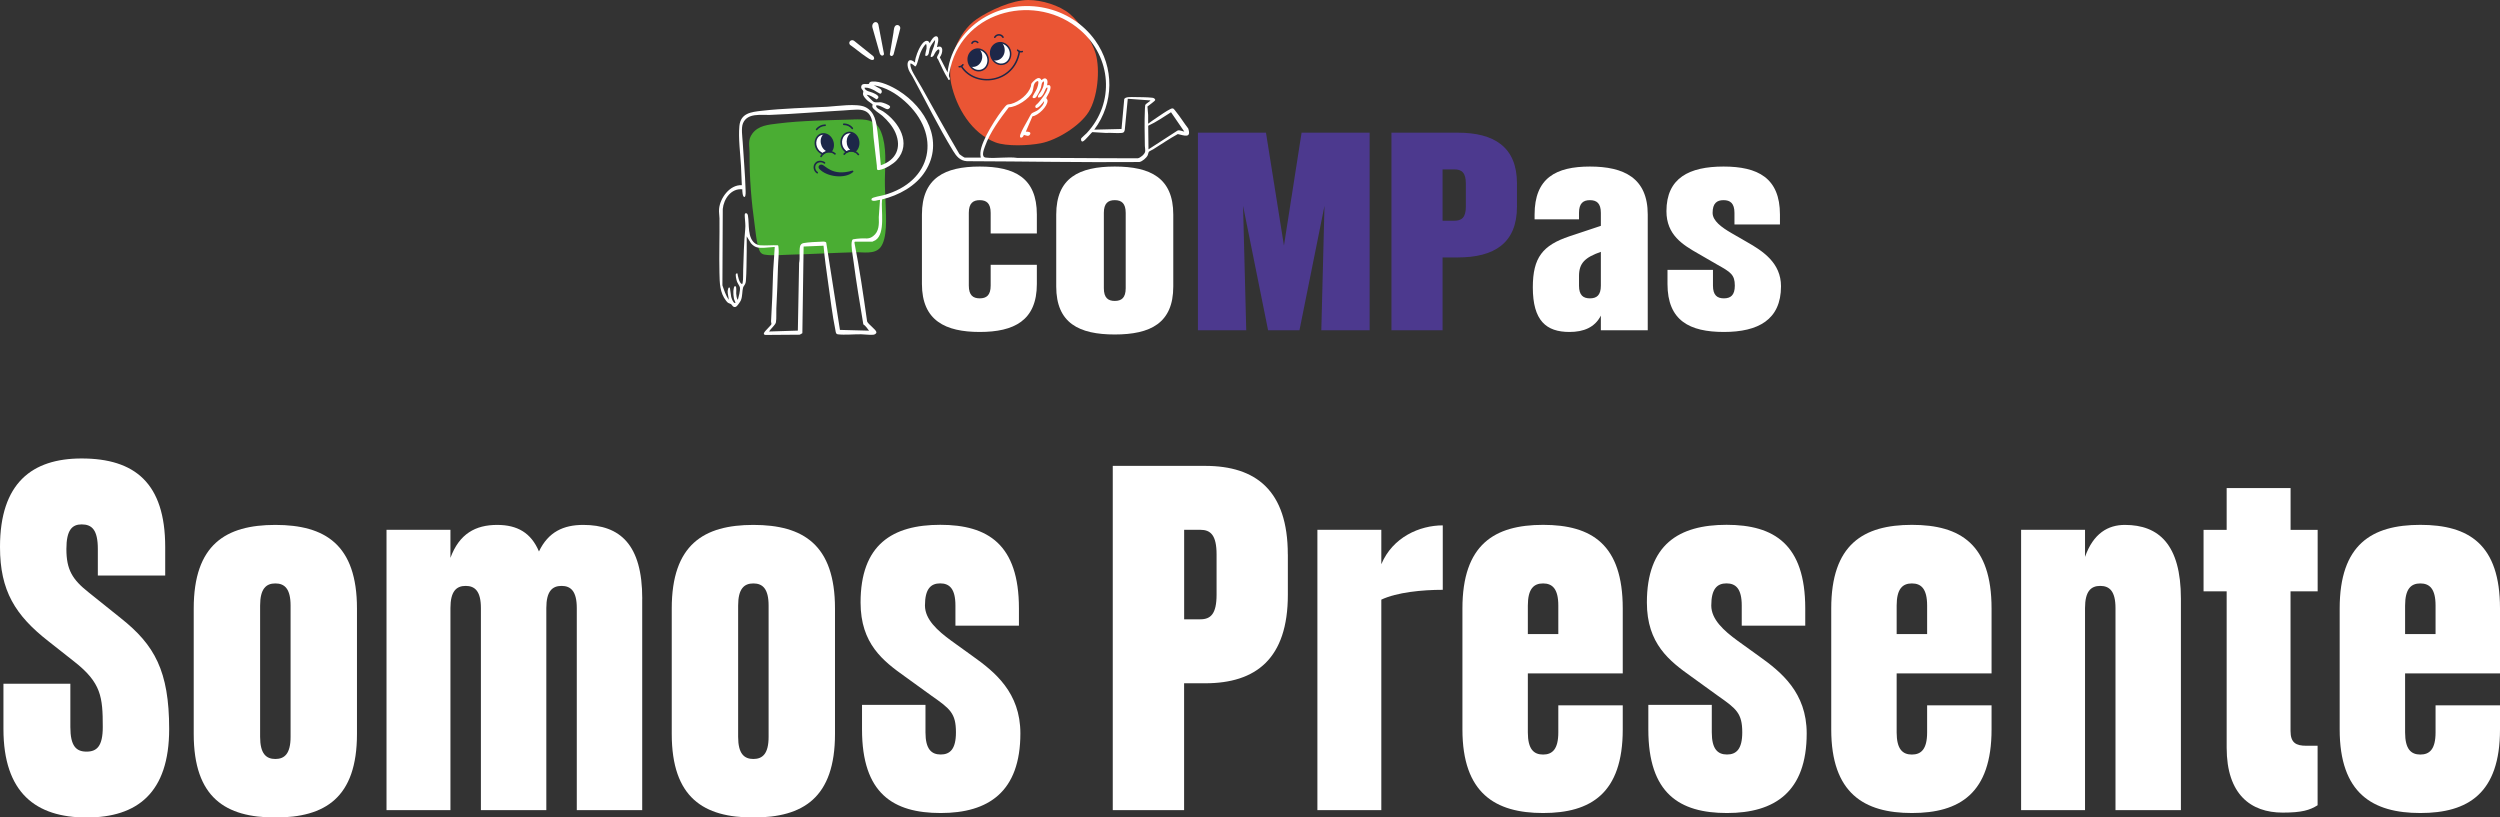 <svg viewBox="0 0 485.75 158.84" x="0" y="0" fill="none" xmlns="http://www.w3.org/2000/svg"><rect x="0" y="0" width="485.75" height="158.84" fill="#333333" stroke="none"/><g id="Frame 395" xmlns="http://www.w3.org/2000/svg">
<g id="Group_26">
<g id="Group_27">
<path id="Vector_80" d="M170.019,4.3c0.332,-0.06 0.565,0.15 0.649,0.46l1.083,5.67c0.022,0.11 -0.018,0.23 -0.105,0.29c-0.274,0.2 -0.584,0.02 -0.708,-0.34l-1.426,-5.04c-0.103,-0.36 0.018,-0.77 0.339,-0.97c0.054,-0.04 0.113,-0.06 0.164,-0.07z" fill="white"/>
<path id="Vector_81" d="M174.298,4.86c0.04,0 0.091,0 0.146,0.01c0.222,0.04 0.401,0.21 0.46,0.43c0.025,0.1 0.025,0.2 0,0.3l-1.277,4.95c-0.161,0.4 -0.628,0.49 -0.733,0c0.222,-1.41 0.463,-2.82 0.711,-4.22c0.069,-0.4 0.044,-1.41 0.693,-1.47z" fill="white"/>
<path id="Vector_82" d="M169.698,10.94c0.193,0.23 0.241,0.65 -0.128,0.71c-0.39,0.06 -0.952,-0.4 -1.28,-0.61c-1.073,-0.71 -2.083,-1.6 -3.138,-2.33c-0.434,-0.52 0.237,-1.17 0.785,-0.79l3.764,3.02z" fill="white"/>
</g>
<path id="Vector_83" d="M165.758,23.21c2.361,-0.07 4.476,-0.05 5.454,2.48c1.131,2.92 0.752,6.16 0.719,9.22c-0.019,1.7 0.106,3.37 0.157,5.06c0.069,2.18 0.372,6.38 -1.036,8.12c-1.131,1.39 -3.4,0.87 -4.925,0.92c-4.21,0.12 -8.423,0.37 -12.637,0.47c-1.543,0.04 -3.433,0.25 -4.954,-0.01c-0.817,-0.14 -1.007,-0.78 -1.207,-1.48c-0.387,-1.35 -0.486,-2.75 -0.679,-4.14c-0.653,-4.67 -1.047,-9.34 -1.01,-14.06c0.011,-1.49 -0.416,-2.56 0.561,-3.86c1.182,-1.56 3.09,-1.7 4.933,-1.93c4.662,-0.59 9.893,-0.63 14.621,-0.78z" fill="#4AAD33"/>
<path id="Vector_84" d="M166.13,46.95c-0.051,0.02 -0.127,0.12 -0.113,0.19c0.996,5.07 1.733,10.19 2.463,15.31c0.189,0.54 1.762,1.61 1.802,2.08c0.025,0.3 -0.336,0.48 -0.591,0.51c-0.774,0.07 -1.624,-0.08 -2.372,-0.09c-1.346,-0.02 -3.25,0.17 -4.508,0.01c-0.431,-0.06 -0.416,-0.44 -0.486,-0.78c-0.605,-2.96 -0.999,-6.3 -1.43,-9.31c-0.339,-2.37 -0.671,-4.75 -0.882,-7.13l-3.871,0.16l-0.244,16.84l-0.504,0.29l-6.676,0.05c-0.281,-0.08 -0.383,-0.13 -0.255,-0.42c0.175,-0.4 1.423,-1.48 1.434,-1.72c0.007,-0.12 -0.092,-0.29 -0.081,-0.48c0.176,-3.19 0.329,-6.42 0.398,-9.63l0.317,-4.85l-2.01,0.16c-1.171,0.03 -1.78,0.04 -2.608,-0.87l-0.828,-1.35c-0.022,0.99 0.025,1.98 0,2.97c-0.04,1.79 -0.018,3.92 -0.157,5.68c-0.066,0.81 -0.434,0.91 -0.54,1.28c-0.215,0.74 -0.098,1.65 -0.427,2.49c-0.102,0.26 -0.726,1.16 -0.952,1.26c-0.598,0.26 -0.773,-0.42 -1.007,-0.53c-0.445,-0.22 -0.507,-0.1 -0.901,-0.6c-1.276,-1.63 -1.266,-3.51 -1.313,-5.48c-0.084,-3.52 0.044,-7.06 0.007,-10.58c-0.007,-0.59 -0.138,-1.18 -0.08,-1.82c0.19,-2.12 2.087,-4.74 4.421,-4.61c-0.058,-1.25 -0.091,-2.51 -0.16,-3.75c-0.135,-2.46 -0.54,-5.33 -0.314,-7.74c0.234,-2.51 2.28,-2.73 4.305,-2.96c4.173,-0.48 8.584,-0.57 12.79,-0.79c1.886,-0.11 5.742,-0.71 7.358,0.06c1.897,0.9 2.145,2.95 2.386,4.8c0.28,2.16 0.423,4.34 0.642,6.51c2.929,-0.99 4.089,-3.39 2.856,-6.29c-0.529,-1.25 -1.532,-2.41 -2.539,-3.31c-0.445,-0.39 -1.875,-1.26 -1.963,-1.75c-0.032,-0.19 0.084,-0.41 0.03,-0.5c-0.03,-0.04 -0.767,-0.54 -0.916,-0.67c-0.325,-0.28 -0.876,-0.84 -0.93,-1.28c-0.03,-0.24 0.094,-0.43 0.051,-0.6c-0.073,-0.27 -0.54,-0.45 -0.369,-1.02c0.172,-0.58 1.044,-0.28 1.43,-0.37c0.121,-0.03 0.004,-0.42 0.642,-0.48c1.609,-0.15 3.834,0.94 5.17,1.78c5.245,3.3 8.897,9.8 5.172,15.66c-1.846,2.91 -5.118,4.65 -8.394,5.47c-0.24,2.04 0.712,6.61 -1.276,7.92c-0.062,0.04 -0.555,0.28 -0.588,0.28h-3.396zM147.73,47.66c1.094,0.09 2.287,-0.06 3.396,0c0.113,0.07 0.109,0.16 0.124,0.28c0.15,1.26 -0.055,2.68 -0.087,3.95c-0.07,2.69 -0.187,5.36 -0.318,8.05c-0.04,0.83 0.051,1.87 -0.08,2.68c-0.08,0.5 -1.073,1.31 -1.339,1.79l5.596,-0.17l0.245,-13.14c0.211,-0.99 -0.019,-2.24 0.178,-3.22c0.073,-0.36 0.336,-0.58 0.69,-0.65c0.93,-0.17 2.531,-0.24 3.516,-0.27c0.263,-0.01 0.807,-0.08 0.894,0.22l2.656,16.92l5.651,0.15c-0.347,-0.43 -0.635,-0.93 -1.109,-1.23c-0.661,-4.01 -1.357,-8.04 -1.879,-12.08c-0.131,-1 -0.365,-2.25 -0.405,-3.22c-0.011,-0.28 -0.018,-1.11 0.288,-1.22c0.226,-0.07 1.186,-0.15 1.489,-0.17c0.966,-0.06 1.543,0.21 2.404,-0.44c1.193,-0.89 1.163,-2.35 1.109,-3.71l0.24,-3.35c-0.55,0.04 -1.134,0.38 -1.645,0.07c-0.044,-0.07 -0.011,-0.23 0.029,-0.31c0.139,-0.27 1.901,-0.55 2.331,-0.67c9.482,-2.6 11.353,-11.81 4.064,-18.28c-1.729,-1.53 -3.684,-2.69 -5.997,-3.08l1.171,0.65c0.383,0.2 0.573,0.73 0.157,1c-0.175,0.04 -0.971,-0.53 -1.219,-0.65c-0.463,-0.23 -1.167,-0.56 -1.689,-0.53c-0.094,0.01 -0.259,-0.04 -0.197,0.12c0.216,0.57 1.055,0.65 1.576,0.87c0.544,0.24 1.671,0.73 0.766,1.3c-0.591,-0.34 -1.251,-0.87 -1.948,-0.9c0.289,0.29 1.12,1.27 1.441,1.4c0.365,0.15 0.952,0.02 1.361,0.06c0.354,0.04 1.601,0.48 1.74,0.79c0.11,0.25 -0.244,0.54 -0.481,0.55c-0.427,0.03 -1.598,-0.96 -2.244,-0.71c0.055,0.63 0.879,0.8 1.368,1.12c3.079,2.04 5.643,6.22 2.659,9.5c-0.664,0.73 -2.05,1.56 -2.998,1.81c-1.036,0.29 -0.788,-0.02 -0.868,-0.78c-0.19,-1.82 -0.442,-3.64 -0.632,-5.45c-0.259,-2.47 0.238,-5.46 -3.202,-5.41c-0.814,0.01 -1.759,0.11 -2.598,0.16c-4.782,0.26 -9.583,0.69 -14.369,0.87c-1.748,0.06 -4.305,-0.43 -5.191,1.6c-0.402,0.92 -0.124,2.67 -0.062,3.73c0.178,3.04 0.463,6.1 0.554,9.15c0.007,0.28 0.095,1.41 -0.208,1.46c-0.39,0.07 -0.438,-1.24 -0.427,-1.49c-2.167,-0.22 -3.608,1.87 -3.794,3.82l-0.069,14.84c0.332,0.97 0.653,1.95 1.219,2.81c0.01,-0.51 -0.205,-1.11 -0.201,-1.61c0,-0.18 0.146,-1.11 0.438,-0.68c0.047,0.07 0.167,1.4 0.251,1.72c0.084,0.32 0.354,1.11 0.697,1.2c0.106,0.03 0.146,-0.01 0.117,-0.11c-0.08,-0.27 -0.23,-0.49 -0.292,-0.82c-0.08,-0.41 -0.12,-0.9 -0.102,-1.32c0.007,-0.18 0.095,-1.3 0.441,-0.99c0.219,0.19 0.088,1.05 0.113,1.39c0.026,0.34 0.066,0.97 0.318,1.22c0.171,-0.67 0.492,-1.72 0.401,-2.41c-0.033,-0.23 -0.46,-0.8 -0.58,-1.16c-0.095,-0.28 -0.372,-1.35 -0.139,-1.53l0.241,-0.03c0.077,0.5 0.328,1.83 0.832,2.05c0.149,0.06 0.164,-0.19 0.186,-0.29c0.117,-0.52 0.069,-1.79 0.095,-2.43c0.095,-2.62 0.135,-5.28 0.394,-7.89c0.095,-0.98 -0.044,-1.43 -0.08,-2.38c-0.008,-0.16 -0.048,-0.63 0.072,-0.71c0.332,-0.14 0.489,0.13 0.54,0.42c0.296,1.68 -0.167,4.46 1.529,5.5c0.288,0.17 0.569,0.26 0.901,0.28z" fill="white"/>
<path id="Vector_85" d="M199.794,0c2.605,0 6.037,1.02 8.066,2.7c1.908,1.58 4.319,5.3 5.016,7.68c0.93,3.18 0.401,8.57 -1.368,11.39c-1.711,2.72 -6.151,5.47 -9.295,6.07c-2.31,0.45 -6.618,0.65 -8.81,-0.18c-4.622,-1.77 -7.563,-6.72 -8.577,-11.36c-0.93,-4.25 1.332,-10.11 4.918,-12.56c2.55,-1.75 6.942,-3.74 10.054,-3.74z" fill="#EA5534"/>
<path id="Vector_86" d="M212.606,25.19l5.304,-0.13l0.525,-5.77c0.142,-0.54 1.485,-0.43 1.941,-0.43c1.058,0.02 2.48,0.01 3.509,0.13c0.277,0.03 0.496,0.14 0.584,0.42c0,0.21 -1.299,1.08 -1.518,1.29l0.135,1.64v1.7c0.529,-0.4 1.069,-0.78 1.627,-1.15c0.785,-0.52 1.886,-1.31 2.7,-1.71c0.616,-0.31 0.693,0.05 1.069,0.5c0.85,1.04 1.572,2.23 2.393,3.29c0.66,2 -0.836,1.33 -2.029,1.08c-1.63,0.89 -3.188,1.97 -4.778,2.96c-0.176,0.11 -0.723,0.35 -0.821,0.45c-0.106,0.12 -0.15,0.5 -0.248,0.71c-0.252,0.52 -1.055,1.21 -1.627,1.31c-11.181,0.1 -22.341,-0.13 -33.522,-0.16c-1.335,-0.1 -2.017,-0.95 -2.659,-2c-2.805,-4.59 -5.319,-9.71 -7.902,-14.47c-0.346,-0.63 -0.715,-1 -0.89,-1.79c-0.277,-1.26 0.38,-1.84 1.386,-0.91c0.004,-0.59 0.201,-1.19 0.402,-1.74c0.244,-0.67 1.036,-2.48 1.868,-2.48c0.408,0 0.386,0.21 0.605,0.45c0.157,-0.42 0.781,-1.43 1.295,-1.33c0.77,0.16 0.037,2.02 0.113,2.1c1.416,-0.55 1.109,1.3 0.536,1.98l1.507,2.94c0.507,-4.61 3.499,-8.66 7.497,-10.87c7.142,-3.95 16.434,-1.98 21.184,4.65c3.735,5.22 3.68,12.2 -0.179,17.34zM187.46,30.62h3.101c-0.081,-0.31 -0.088,-0.67 -0.066,-0.99c0.15,-2.32 3.276,-7.17 4.834,-8.97c0.441,-0.51 0.547,-0.32 1.127,-0.47c1.554,-0.41 3.374,-1.86 3.856,-3.43c0.044,-0.14 0.011,-0.3 0.058,-0.45c0.062,-0.2 0.682,-0.79 0.872,-0.92c0.394,-0.28 0.868,-0.36 1.084,0.15c0.098,0.07 0.58,-0.61 1.025,-0.16c0.368,0.38 0.043,1.08 0.124,1.19c0.977,-0.27 0.605,0.85 0.394,1.38c-0.092,0.23 -0.569,0.98 -0.577,1.09c-0.007,0.11 0.237,0.24 0.248,0.5c0.051,1.1 -1.82,2.94 -2.929,3.05l-1.291,2.99c0.353,-0.01 1.105,0.02 0.82,0.53c-0.284,0.51 -0.773,0.18 -1.203,0.1c-0.161,0.64 -0.993,0.82 -0.686,-0.07c0.27,-0.79 1.069,-2.13 1.503,-2.91c0.16,-0.28 0.51,-1.02 0.711,-1.2c0.19,-0.17 0.89,-0.39 1.248,-0.67c0.441,-0.35 1.229,-1.14 1.152,-1.72c-0.27,0.32 -1.109,1.49 -1.586,1.33c-0.362,-0.42 0.182,-0.68 0.404,-0.92c0.577,-0.63 1.748,-2.11 1.854,-2.94c0.022,-0.18 -0.179,-0.1 -0.259,0c-0.132,0.16 -0.343,0.78 -0.496,1.04c-0.259,0.43 -0.508,0.89 -1.099,0.78c-0.065,-0.47 0.354,-0.77 0.588,-1.17c0.321,-0.54 0.664,-1.33 0.562,-1.96c-0.522,0.18 -0.431,0.8 -0.573,1.25c-0.117,0.37 -0.744,1.66 -1.011,1.88c-0.131,0.12 -0.368,0.19 -0.529,0.1c-0.043,-0.04 -0.083,-0.1 -0.094,-0.16c-0.037,-0.17 0.682,-1.25 0.809,-1.56c0.146,-0.35 0.409,-1.11 0.3,-1.47c-0.066,-0.21 -0.38,0.02 -0.471,0.09c-0.533,0.43 -0.434,1.32 -0.657,1.9c-0.518,1.33 -3.119,3.02 -4.589,3.01c-1.747,2.27 -3.688,4.9 -4.644,7.63c-0.211,0.6 -0.806,2.04 0.175,2.15c1.927,0.23 4.239,-0.22 6.198,0.07c7.785,-0.05 15.552,0.08 23.329,0.06c0.485,-0.06 1.324,-0.78 1.423,-1.26c0.077,-0.38 -0.047,-0.76 -0.051,-1.13c-0.029,-2.24 -0.099,-4.68 0,-6.91c0.011,-0.25 0.029,-0.81 0.069,-1.01c0.059,-0.31 0.847,-0.64 1.022,-0.93l-4.411,-0.32l-0.58,6.03c-0.084,0.39 -0.175,0.57 -0.598,0.61c-0.978,0.09 -2.083,-0.07 -3.072,0l-2.619,-0.16c-0.16,0.02 -1.448,1.69 -1.864,1.81c-0.332,0.1 -0.409,-0.39 -0.303,-0.62c0.029,-0.07 0.894,-0.82 1.054,-0.99c5.527,-5.92 4.805,-14.8 -1.251,-20.03c-8.416,-7.27 -22.45,-4 -25.189,7.21c-0.099,0.4 -0.343,1.34 -0.329,1.71c0.008,0.17 0.409,0.65 0.022,0.79c-0.102,0.04 -0.171,-0.18 -0.208,-0.24c-0.762,-1.19 -1.313,-2.49 -1.919,-3.76c-0.047,-0.11 -0.164,-0.18 -0.189,-0.26c-0.11,-0.36 0.354,-0.76 0.419,-1.15c0.146,-0.86 -0.343,-0.53 -0.675,-0.1c-0.299,0.37 -0.375,1.07 -0.966,1.04c-0.183,-0.16 0.514,-1.78 0.605,-2.11c0.11,-0.39 0.237,-0.8 0.223,-1.21c-0.339,0.39 -0.876,1.12 -1.036,1.61c-0.161,0.49 -0.073,1.61 -0.821,1.49c-0.182,-0.13 0.171,-1.14 0.193,-1.41c0.022,-0.28 0.04,-0.68 -0.095,-0.93c-0.477,0.44 -0.806,1.09 -1.065,1.68c-0.27,0.62 -0.591,2.15 -0.853,2.54c-0.051,0.07 -0.128,0.13 -0.19,0.19c-0.113,-0.13 -0.788,-0.71 -0.927,-0.57c-0.062,0.72 0.336,1.42 0.668,2.04c0.46,0.86 1.032,1.72 1.514,2.58c2.426,4.33 4.823,8.7 7.343,12.97c0.132,0.13 0.894,0.65 1.047,0.68zM230.116,25.58l-2.586,-3.77c-1.452,0.91 -2.868,1.91 -4.433,2.62l0.055,4.59l5.64,-3.65c0.397,-0.16 0.926,0.13 1.324,0.21z" fill="white"/>
<g id="Group_28">
<g id="Group_29">
<path id="Vector_87" d="M158.327,31.73c-0.459,0.62 -0.251,1.56 0.383,1.96c0.175,0.12 0.336,-0.16 0.165,-0.27c-0.475,-0.31 -0.632,-1.03 -0.292,-1.49c0.339,-0.46 1.076,-0.52 1.503,-0.16c0.157,0.14 0.386,-0.09 0.226,-0.22c0.142,0 -1.211,-0.85 -1.985,0.19z" fill="#1D2748"/>
<path id="Vector_88" d="M159.305,32.69c1.335,1.52 4.867,1.96 6.348,0.61c-3.955,1.21 -5.447,-1.07 -6.005,-1.16c-0.252,-0.04 -0.635,0.22 -0.343,0.55z" fill="#1D2748"/>
<path id="Vector_89" d="M159.192,32.81c1.368,1.54 4.961,2.04 6.574,0.61c0.12,-0.11 -0.008,-0.32 -0.157,-0.27c-3.918,1.18 -5.235,-1.04 -5.921,-1.16c-0.419,-0.08 -0.89,0.35 -0.5,0.82c0.132,0.16 0.362,-0.07 0.227,-0.23c-0.161,-0.19 0.102,-0.42 0.485,-0.14c0.313,0.23 0.842,0.84 2.13,1.18c1.204,0.32 2.477,0.2 3.659,-0.16c-0.051,-0.09 -0.106,-0.18 -0.157,-0.27c-1.448,1.29 -4.833,0.84 -6.117,-0.61c-0.139,-0.16 -0.365,0.07 -0.227,0.23z" fill="#1D2748"/>
</g>
<g id="Group_30">
<g id="Group_31">
<path id="Vector_90" d="M161.41,29.48c-0.551,-0.12 -1.091,0.04 -1.496,0.4c-2.025,-0.56 -1.923,-3.95 0.142,-3.86c1.562,0.07 2.444,2.29 1.354,3.45z" fill="white"/>
<path id="Vector_91" d="M166.053,29.44c-0.514,-0.22 -1.079,-0.18 -1.546,0.1c-1.864,-0.97 -1.076,-4.26 0.93,-3.75c1.514,0.38 1.922,2.74 0.616,3.65z" fill="white"/>
<path id="Vector_92" d="M161.453,29.32c-0.605,-0.11 -1.185,0.05 -1.652,0.45c0.051,-0.01 0.106,-0.03 0.157,-0.04c-1.149,-0.34 -1.726,-1.86 -1.106,-2.88c0.303,-0.5 0.883,-0.76 1.46,-0.62c1.298,0.31 1.882,2.15 0.985,3.14c-0.139,0.15 0.087,0.38 0.226,0.22c1.12,-1.23 0.321,-3.55 -1.376,-3.72c-1.594,-0.16 -2.531,1.95 -1.327,3.46c0.244,0.3 0.715,0.66 1.05,0.71c0.186,0.03 0.212,-0.18 0.657,-0.34c0.27,-0.1 0.558,-0.12 0.839,-0.07c0.204,0.04 0.288,-0.27 0.084,-0.31z" fill="#1D2748"/>
<path id="Vector_93" d="M161.41,29.48c-0.249,-0.06 -0.508,-0.05 -0.672,-0.01c-1.346,-0.55 -1.736,-2.55 -0.678,-3.45c1.561,0.07 2.444,2.3 1.353,3.46z" fill="#1D2748"/>
<path id="Vector_94" d="M162.355,29.79c-0.949,-0.85 -2.382,-0.6 -2.97,0.52c-0.095,0.19 0.183,0.35 0.277,0.17c0.478,-0.92 1.686,-1.16 2.463,-0.46c0.153,0.13 0.383,-0.1 0.226,-0.23z" fill="#1D2748"/>
<path id="Vector_95" d="M166.097,29.29c-0.551,-0.23 -1.152,-0.18 -1.67,0.11h0.164c-1.058,-0.57 -1.328,-2.19 -0.493,-3.06c0.416,-0.44 1.062,-0.57 1.605,-0.28c1.16,0.61 1.332,2.48 0.274,3.24c-0.168,0.12 -0.007,0.41 0.164,0.28c1.335,-0.97 1.062,-3.35 -0.525,-3.91c-1.54,-0.54 -2.94,1.34 -2.065,3.09c0.179,0.35 0.5,0.76 0.879,0.92c0.23,0.09 0.635,-0.48 1.587,-0.08c0.19,0.08 0.274,-0.23 0.084,-0.31z" fill="#1D2748"/>
<path id="Vector_96" d="M166.053,29.44c-0.233,-0.1 -0.485,-0.14 -0.656,-0.14c-1.204,-0.82 -1.179,-2.85 0.04,-3.51c1.514,0.38 1.922,2.74 0.616,3.65z" fill="#1D2748"/>
<path id="Vector_97" d="M166.922,29.95c-0.774,-1.05 -2.229,-1.07 -3.014,-0.11c-0.131,0.16 0.095,0.39 0.226,0.23c0.65,-0.79 1.886,-0.8 2.507,0.04c0.12,0.16 0.401,0 0.277,-0.16z" fill="#1D2748"/>
</g>
<g id="Group_32">
<path id="Vector_98" d="M160.326,24.17c-0.689,0.02 -1.342,0.33 -1.776,0.87c-0.128,0.16 0.098,0.39 0.226,0.23c0.379,-0.48 0.937,-0.77 1.546,-0.78c0.205,0 0.212,-0.32 0,-0.32z" fill="#1D2748"/>
<path id="Vector_99" d="M165.502,25.06c0.128,0.17 0.354,-0.06 0.227,-0.22c-0.427,-0.55 -1.098,-0.87 -1.788,-0.85c-0.208,0 -0.208,0.32 0,0.32c0.617,-0.01 1.186,0.27 1.561,0.75z" fill="#1D2748"/>
</g>
</g>
</g>
<g id="Group_33">
<g id="Group_34">
<path id="Vector_100" d="M198.601,9.87c0.186,-0.06 0.266,0.23 0.084,0.29c-0.383,0.13 -0.814,0.01 -1.069,-0.3c-0.121,-0.15 0.087,-0.37 0.208,-0.22c-0.008,0 0.295,0.39 0.777,0.23z" fill="#1D2748"/>
<path id="Vector_101" d="M198.214,10.04c-0.999,6.33 -8.802,7.26 -11.542,2.92c-0.106,-0.17 0.153,-0.32 0.259,-0.16c2.594,4.12 10.028,3.27 10.991,-2.83c0.029,-0.2 0.325,-0.12 0.292,0.07z" fill="#1D2748"/>
<path id="Vector_102" d="M186.366,13.12c-0.194,-0.01 -0.197,-0.32 0,-0.3c0.251,0.02 0.474,-0.1 0.598,-0.31c0.095,-0.18 0.361,-0.03 0.263,0.14c0,0 -0.259,0.51 -0.861,0.47z" fill="#1D2748"/>
</g>
<g id="Group_35">
<g id="Group_36">
<path id="Vector_103" d="M192.575,10.93c0.321,1.13 1.411,1.79 2.429,1.5c1.956,-0.55 1.744,-3.65 -0.288,-4.09c-1.401,-0.3 -2.568,1.08 -2.141,2.59z" fill="white"/>
<path id="Vector_104" d="M192.72,10.88c0.551,1.85 2.827,1.95 3.386,0.28c0.587,-1.75 -1.244,-3.36 -2.656,-2.45c-0.715,0.46 -0.945,1.38 -0.73,2.17c0.051,0.19 -0.24,0.27 -0.292,0.09c-0.569,-2.09 1.54,-3.59 3.138,-2.4c1.579,1.18 1.087,3.78 -0.755,4.06c-1.106,0.17 -2.076,-0.64 -2.383,-1.66c-0.054,-0.19 0.238,-0.27 0.292,-0.09z" fill="#1D2748"/>
<path id="Vector_105" d="M192.983,11.72c1.791,0.39 2.948,-1.86 1.733,-3.38c-1.787,-0.39 -2.947,1.86 -1.733,3.38z" fill="#1D2748"/>
<path id="Vector_106" d="M188.212,12.16c0.321,1.13 1.412,1.8 2.429,1.51c1.956,-0.56 1.744,-3.65 -0.288,-4.09c-1.401,-0.31 -2.568,1.07 -2.141,2.58z" fill="white"/>
<path id="Vector_107" d="M188.358,12.12c0.55,1.85 2.827,1.95 3.385,0.28c0.587,-1.75 -1.244,-3.36 -2.656,-2.45c-0.715,0.46 -0.945,1.38 -0.729,2.17c0.051,0.19 -0.241,0.27 -0.292,0.09c-0.569,-2.09 1.539,-3.59 3.137,-2.4c1.58,1.18 1.087,3.78 -0.755,4.06c-1.106,0.17 -2.076,-0.64 -2.382,-1.66c-0.055,-0.19 0.237,-0.27 0.292,-0.09z" fill="#1D2748"/>
<path id="Vector_108" d="M188.62,12.96c1.791,0.4 2.948,-1.86 1.733,-3.38c-1.788,-0.39 -2.948,1.86 -1.733,3.38z" fill="#1D2748"/>
</g>
<g id="Group_37">
<path id="Vector_109" d="M193.151,7.17c0.412,-0.72 1.459,-0.74 1.871,-0.01c0.095,0.17 -0.164,0.33 -0.259,0.16c-0.299,-0.53 -1.047,-0.53 -1.349,0c-0.095,0.17 -0.362,0.02 -0.263,-0.14z" fill="#1D2748"/>
<path id="Vector_110" d="M188.715,8.34c0.23,-0.56 1.043,-0.61 1.39,-0.15c0.116,0.16 -0.143,0.31 -0.259,0.16c-0.223,-0.3 -0.734,-0.19 -0.868,0.14c-0.073,0.17 -0.34,0.02 -0.263,-0.15z" fill="#1D2748"/>
</g>
</g>
</g>
<g id="Group_38">
<path id="Vector_111" d="M179.132,41.69c0,-7.13 4.454,-9.33 11.232,-9.33c6.778,0 11.097,2.2 11.097,9.33v3.67h-8.974v-4c0,-1.87 -0.821,-2.47 -2.123,-2.47c-1.302,0 -2.123,0.6 -2.123,2.47v14.14c0,1.87 0.821,2.47 2.123,2.47c1.302,0 2.123,-0.6 2.123,-2.47v-4.05h8.974v3.73c0,7.12 -4.45,9.32 -11.097,9.32c-6.647,0 -11.232,-2.19 -11.232,-9.32v-13.49z" fill="white"/>
<path id="Vector_112" d="M227.968,41.69v13.98c0,7.13 -4.455,9.32 -11.371,9.32c-6.917,0 -11.371,-2.19 -11.371,-9.32v-13.98c0,-7.13 4.454,-9.33 11.371,-9.33c6.916,0 11.371,2.2 11.371,9.33zM218.724,41.36c0,-1.86 -0.821,-2.47 -2.123,-2.47c-1.303,0 -2.124,0.61 -2.124,2.47v14.64c0,1.87 0.821,2.47 2.124,2.47c1.302,0 2.123,-0.6 2.123,-2.47z" fill="white"/>
<path id="Vector_113" d="M252.898,25.78h13.22v38.39h-9.386l0.616,-24.18l-4.862,24.18h-6.096l-4.863,-24.18l0.617,24.18h-9.387v-38.39h13.221l3.494,21.94z" fill="#4C398E"/>
<path id="Vector_114" d="M294.748,35.66v4.49c0,7.13 -4.455,9.87 -11.51,9.87h-2.944v14.15h-9.933v-38.39h12.877c7.055,0 11.51,2.75 11.51,9.88zM284.814,35.66c0,-2.14 -0.821,-2.75 -2.262,-2.75h-2.261v9.98h2.261c1.438,0 2.262,-0.6 2.262,-2.74v-4.5z" fill="#4C398E"/>
<path id="Vector_115" d="M320.156,41.69v22.48h-9.109v-2.85c-1.164,2.3 -3.356,3.18 -6.096,3.18c-4.52,0 -7.124,-2.19 -7.124,-8.66c0,-5.82 1.918,-8.18 7.124,-9.93l6.096,-2.03v-2.52c0,-1.87 -0.821,-2.47 -2.123,-2.47c-1.303,0 -2.123,0.6 -2.123,2.47v1.26h-8.631v-0.93c0,-7.13 4.176,-9.33 10.754,-9.33c6.577,0 11.232,2.2 11.232,9.33zM311.047,55.51v-6.58c-3.083,1.09 -4.246,2.19 -4.246,4.71v1.87c0,1.86 0.82,2.46 2.123,2.46c1.302,0 2.123,-0.6 2.123,-2.46z" fill="white"/>
<path id="Vector_116" d="M345.842,43.61h-8.836v-2.25c0,-1.86 -0.821,-2.47 -2.123,-2.47c-1.302,0 -2.123,0.61 -2.123,2.47c0,1.54 1.711,2.8 3.699,3.95l2.948,1.7c3.082,1.75 6.643,4.05 6.643,8.61c0,6.52 -4.451,8.88 -11.098,8.88c-6.646,0 -10.958,-2.19 -10.958,-9.32v-2.75h8.835v3.07c0,1.87 0.821,2.47 2.123,2.47c1.303,0 2.124,-0.6 2.124,-2.47c0,-2.13 -0.821,-2.63 -3.357,-4.05l-3.699,-2.14c-3.082,-1.75 -6.23,-3.67 -6.23,-8.28c0,-6.47 4.45,-8.67 11.097,-8.67c6.646,0 10.958,2.2 10.958,9.33v1.92z" fill="white"/>
</g>
</g>
<g id="Group_39">
<path id="Vector_117" d="M32.1,111.83h-13.09v-5.16c0,-3.73 -1.15,-4.78 -3.15,-4.78c-1.82,0 -2.96,1.05 -2.96,4.78c0,4.01 1.15,5.92 4.3,8.41l6.31,5.06c6.5,5.16 9.36,10.22 9.36,21.5c0,12.42 -6.21,17.2 -16.05,17.2c-9.84,0 -16.15,-4.78 -16.15,-17.2v-8.79h13v8.41c0,3.73 1.15,4.78 3.15,4.78c2,0 3.15,-1.05 3.15,-4.78c0,-5.83 -0.29,-8.6 -5.54,-12.71l-4.97,-3.92c-6.5,-5.06 -9.46,-9.84 -9.46,-18.35c0,-12.42 6.21,-17.2 15.86,-17.2c10.32,0 16.24,4.78 16.24,17.2v5.54z" fill="white"/>
<path id="Vector_118" d="M69.36,118.23v24.37c0,12.42 -6.21,16.24 -15.86,16.24c-9.65,0 -15.86,-3.82 -15.86,-16.24v-24.37c0,-12.42 6.21,-16.24 15.86,-16.24c9.65,0 15.86,3.82 15.86,16.24zM56.46,117.66c0,-3.25 -1.15,-4.3 -2.96,-4.3c-1.81,0 -2.96,1.05 -2.96,4.3v25.51c0,3.25 1.15,4.3 2.96,4.3c1.81,0 2.96,-1.05 2.96,-4.3z" fill="white"/>
<path id="Vector_119" d="M124.78,116.32v41.09h-12.71v-39.27c0,-3.25 -1.15,-4.3 -2.96,-4.3c-1.81,0 -2.96,1.05 -2.96,4.3v39.27h-12.71v-39.27c0,-3.25 -1.15,-4.3 -2.96,-4.3c-1.81,0 -2.96,1.05 -2.96,4.3v39.27h-12.42v-54.47h12.42v5.45c1.72,-4.68 4.87,-6.4 9.08,-6.4c3.92,0 6.59,1.53 8.12,5.16c1.82,-3.82 4.78,-5.16 8.6,-5.16c7.17,0 11.47,3.82 11.47,14.33z" fill="white"/>
<path id="Vector_120" d="M162.24,118.23v24.37c0,12.42 -6.21,16.24 -15.86,16.24c-9.65,0 -15.86,-3.82 -15.86,-16.24v-24.37c0,-12.42 6.21,-16.24 15.86,-16.24c9.65,0 15.86,3.82 15.86,16.24zM149.34,117.66c0,-3.25 -1.15,-4.3 -2.96,-4.3c-1.81,0 -2.96,1.05 -2.96,4.3v25.51c0,3.25 1.15,4.3 2.96,4.3c1.81,0 2.96,-1.05 2.96,-4.3z" fill="white"/>
<path id="Vector_121" d="M197.97,121.57h-12.33v-3.92c0,-3.25 -1.15,-4.3 -2.96,-4.3c-1.81,0 -2.96,1.05 -2.96,4.3c0,2.68 2.39,4.87 5.16,6.88l4.11,2.96c4.3,3.06 9.27,7.07 9.27,15c0,11.37 -6.21,15.48 -15.48,15.48c-9.27,0 -15.29,-3.82 -15.29,-16.24v-4.78h12.33v5.35c0,3.25 1.15,4.3 2.96,4.3c1.81,0 2.96,-1.05 2.96,-4.3c0,-3.73 -1.15,-4.59 -4.68,-7.07l-5.16,-3.73c-4.3,-3.06 -8.69,-6.4 -8.69,-14.43c0,-11.28 6.21,-15.1 15.48,-15.1c9.27,0 15.29,3.82 15.29,16.24v3.34z" fill="white"/>
<path id="Vector_122" d="M250.23,107.72v7.84c0,12.42 -6.21,17.2 -16.05,17.2h-4.11v24.65h-13.86v-66.89h17.96c9.84,0 16.05,4.78 16.05,17.2zM236.38,107.72c0,-3.73 -1.15,-4.78 -3.15,-4.78h-3.15v17.39h3.15c2.01,0 3.15,-1.05 3.15,-4.78v-7.84z" fill="white"/>
<path id="Vector_123" d="M268.39,109.63c2.2,-5.26 7.45,-7.55 11.94,-7.55v12.52c-4.01,0 -8.89,0.48 -11.94,1.91v40.9h-12.42v-54.47h12.42z" fill="white"/>
<path id="Vector_124" d="M315.3,130.84h-18.44v11.47c0,3.25 1.15,4.3 2.96,4.3c1.81,0 2.96,-1.05 2.96,-4.3v-5.26h12.52v4.68c0,12.42 -6.21,16.24 -15.48,16.24c-9.27,0 -15.67,-3.82 -15.67,-16.24v-23.51c0,-12.42 6.21,-16.24 15.67,-16.24c9.46,0 15.48,3.82 15.48,16.24v12.61zM296.86,117.66v5.54h5.92v-5.54c0,-3.25 -1.15,-4.3 -2.96,-4.3c-1.81,0 -2.96,1.05 -2.96,4.3z" fill="white"/>
<path id="Vector_125" d="M350.75,121.57h-12.33v-3.92c0,-3.25 -1.15,-4.3 -2.96,-4.3c-1.81,0 -2.96,1.05 -2.96,4.3c0,2.68 2.39,4.87 5.16,6.88l4.11,2.96c4.3,3.06 9.27,7.07 9.27,15c0,11.37 -6.21,15.48 -15.48,15.48c-9.27,0 -15.29,-3.82 -15.29,-16.24v-4.78h12.33v5.35c0,3.25 1.15,4.3 2.96,4.3c1.81,0 2.96,-1.05 2.96,-4.3c0,-3.73 -1.15,-4.59 -4.68,-7.07l-5.16,-3.73c-4.3,-3.06 -8.69,-6.4 -8.69,-14.43c0,-11.28 6.21,-15.1 15.48,-15.1c9.27,0 15.29,3.82 15.29,16.24v3.34z" fill="white"/>
<path id="Vector_126" d="M386.96,130.84h-18.44v11.47c0,3.25 1.15,4.3 2.96,4.3c1.81,0 2.96,-1.05 2.96,-4.3v-5.26h12.52v4.68c0,12.42 -6.21,16.24 -15.48,16.24c-9.27,0 -15.67,-3.82 -15.67,-16.24v-23.51c0,-12.42 6.21,-16.24 15.67,-16.24c9.46,0 15.48,3.82 15.48,16.24v12.61zM368.52,117.66v5.54h5.92v-5.54c0,-3.25 -1.15,-4.3 -2.96,-4.3c-1.81,0 -2.96,1.05 -2.96,4.3z" fill="white"/>
<path id="Vector_127" d="M423.75,116.32v41.09h-12.71v-39.27c0,-3.25 -1.15,-4.3 -2.96,-4.3c-1.81,0 -2.96,1.05 -2.96,4.3v39.27h-12.42v-54.47h12.42v5.26c1.62,-4.59 4.49,-6.21 7.74,-6.21c6.59,0 10.89,3.82 10.89,14.33z" fill="white"/>
<path id="Vector_128" d="M450.31,114.89h-5.26v27.14c0,2.29 1.05,2.87 3.06,2.87h2.2v11.56c-1.53,0.96 -3.06,1.43 -6.78,1.43c-6.21,0 -10.89,-3.54 -10.89,-12.61v-30.39h-4.49v-11.94h4.49v-8.12h12.42v8.12h5.26v11.94z" fill="white"/>
<path id="Vector_129" d="M485.75,130.84h-18.44v11.47c0,3.25 1.15,4.3 2.96,4.3c1.81,0 2.96,-1.05 2.96,-4.3v-5.26h12.52v4.68c0,12.42 -6.21,16.24 -15.48,16.24c-9.27,0 -15.67,-3.82 -15.67,-16.24v-23.51c0,-12.42 6.21,-16.24 15.67,-16.24c9.46,0 15.48,3.82 15.48,16.24v12.61zM467.31,117.66v5.54h5.92v-5.54c0,-3.25 -1.15,-4.3 -2.96,-4.3c-1.81,0 -2.96,1.05 -2.96,4.3z" fill="white"/>
</g>
</g></svg>
